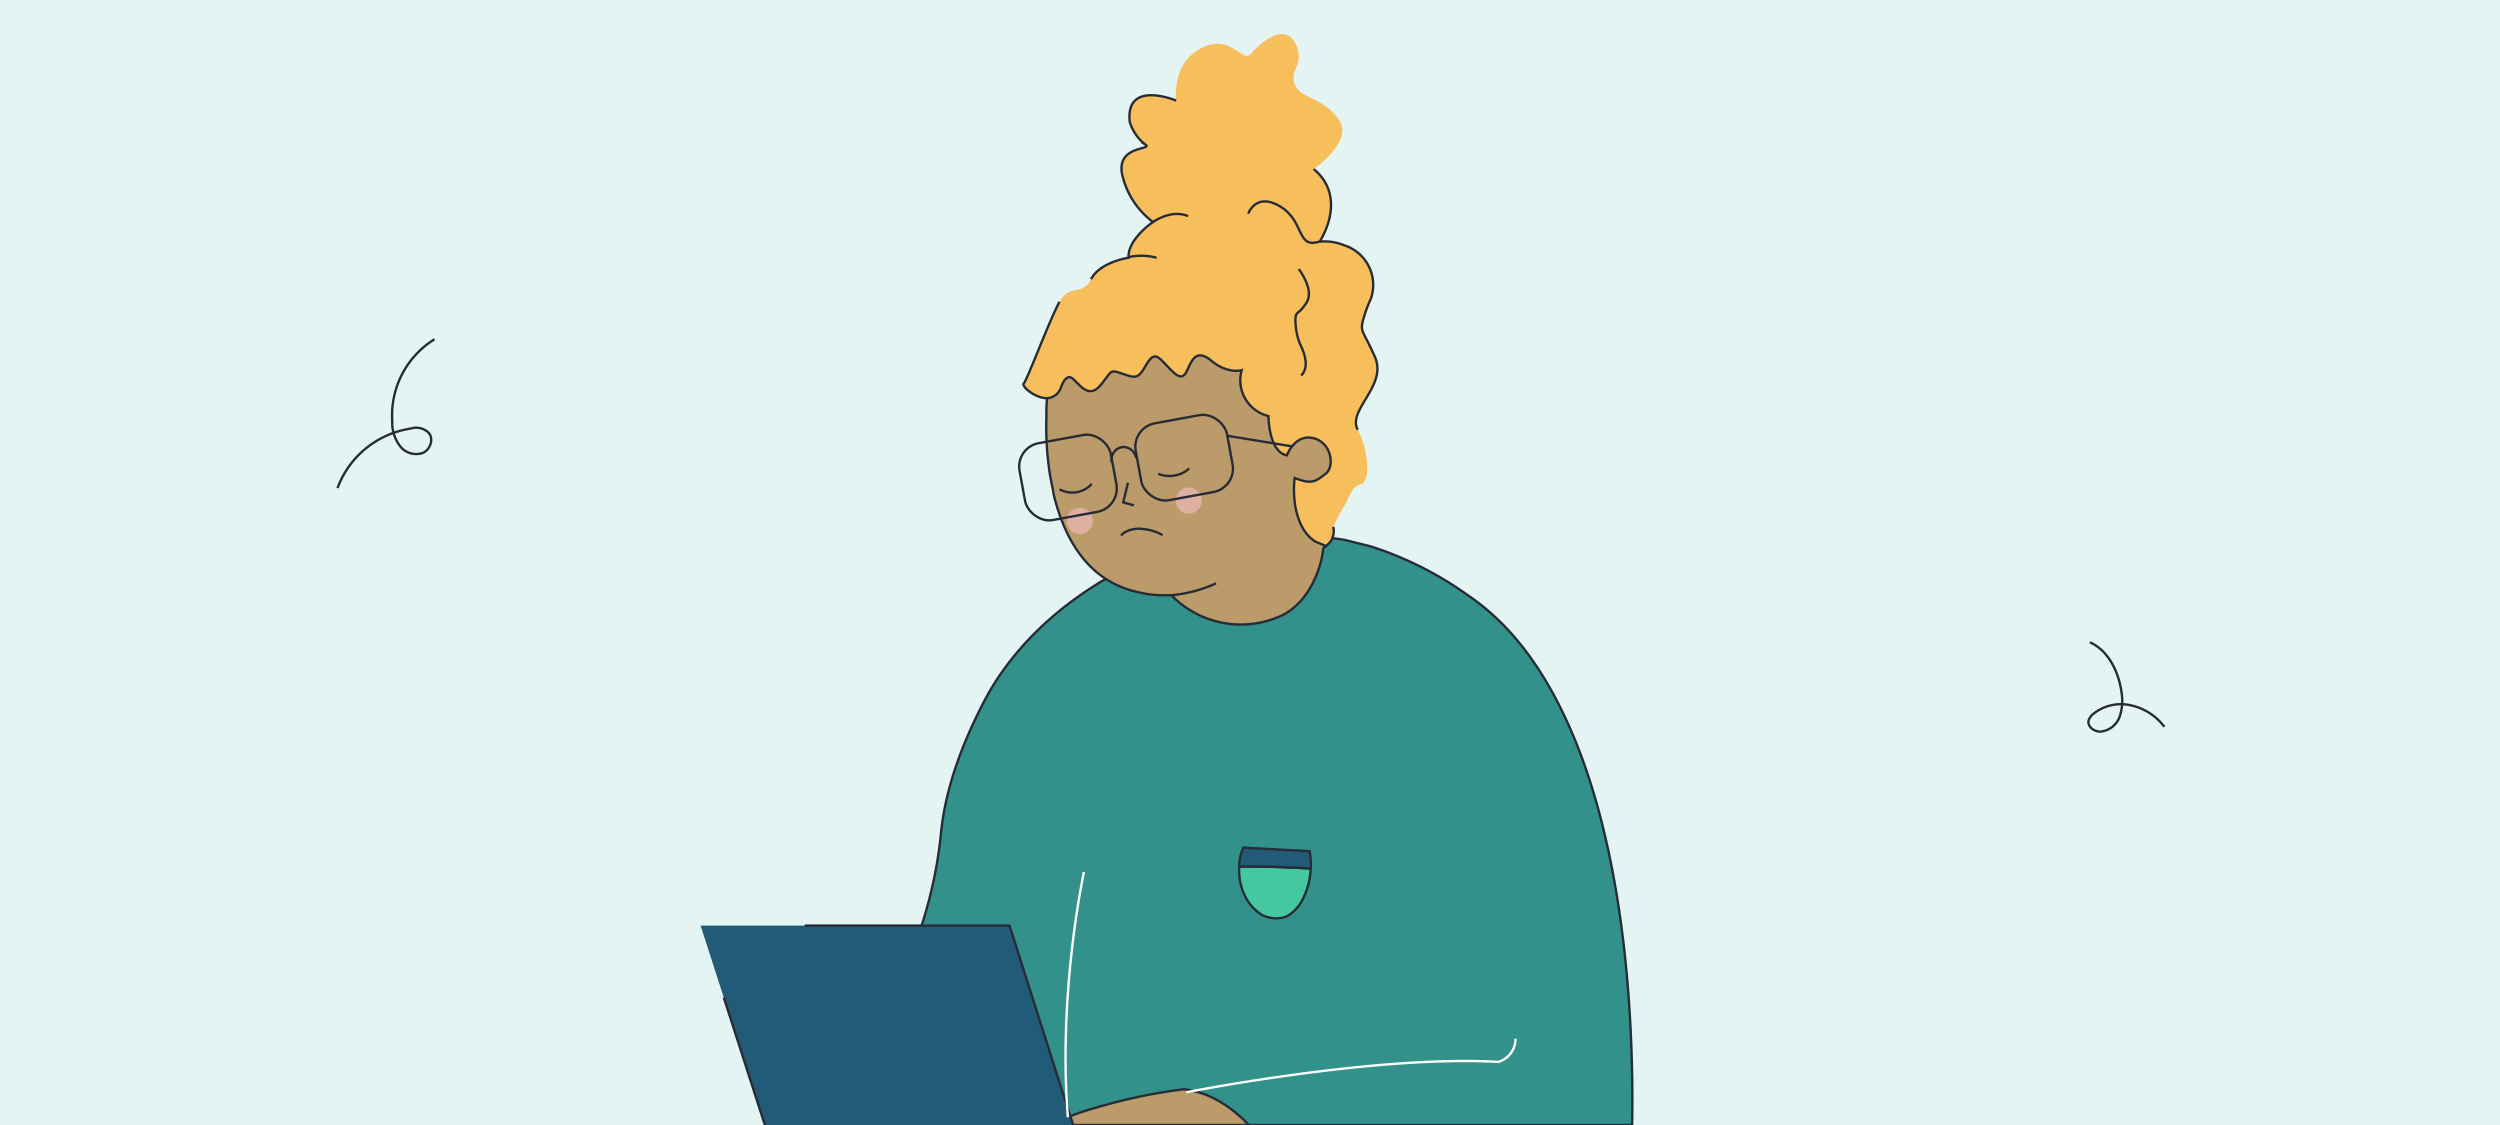 <?xml version="1.0" encoding="utf-8"?>
<svg xmlns="http://www.w3.org/2000/svg" data-name="Capa 1" id="Capa_1" viewBox="0 0 420 189">
  <defs>
    <style>.cls-1{fill:#e3f4f3;}.cls-2{fill:#33918b;}.cls-2,.cls-3,.cls-5,.cls-7,.cls-8{stroke:#272b36;}.cls-10,.cls-2,.cls-3,.cls-5,.cls-7,.cls-8{stroke-miterlimit:10;stroke-width:0.4px;}.cls-3{fill:#bb9b69;}.cls-4{fill:#deb0a1;}.cls-10,.cls-5{fill:none;}.cls-6{fill:#f7bf5c;}.cls-7{fill:#45c8a0;}.cls-8,.cls-9{fill:#215b77;}.cls-10{stroke:#fff;}</style>
  </defs>
  <rect class="cls-1" height="189" width="420"/>
  <path class="cls-2" d="M274.2,189H136.4l1.6-2.1c6.6-9.1,18.1-25.9,20.1-47.1.8-7.7,3.7-15.2,7.3-22.1s11.5-16.9,26.9-23.8l.9-.4,3.2-1.3,4.6-1.7c3,2.3,13.2,3,14.3,0,.5.3,4.1-.9,10.6.2l4.4,1.1a58.8,58.8,0,0,1,16.3,8.2c6.8,4.6,11.9,11.4,15.8,19.4C273.1,141.2,274.5,171.6,274.2,189Z"/>
  <path class="cls-3" d="M191.3,99.5l.9.2a16.6,16.6,0,0,0,3.2.3h1.4a16.3,16.3,0,0,0,18.1,3.6c5-2.1,7.1-8.2,7.4-11.4,0-.2.3-.3.5-.5a1.7,1.7,0,0,0,.1-.7,15,15,0,0,0,0-3l1.6-4.2,2.1-5.6L220.7,58l-2.6-.8L195,50.7l-18,9.6-.9,4.2a12.2,12.2,0,0,0-.2,2.4,26.3,26.3,0,0,0-.1,3,53,53,0,0,0,.3,7.7,42,42,0,0,0,.8,4.7c0,.2.1.5.1.7C178.8,90.4,182.7,97.7,191.3,99.5Z"/>
  <circle class="cls-4" cx="199.7" cy="84.1" r="2.2"/>
  <circle class="cls-4" cx="181.4" cy="87.5" r="2.2"/>
  <polyline class="cls-5" points="189.5 81.1 188.7 84.4 190.5 84.9"/>
  <path class="cls-6" d="M220.7,28.4c5.9,4.9,1,12.2,1,12.2a8.6,8.6,0,0,1,4.1.6,7,7,0,0,1,4.5,9,22.1,22.1,0,0,0-1.2,3.2c-.7,2.5-.2,1.8,1.9,6.6s-4.7,8.9-2.9,12.2,2.2,8.6.6,9.1-1.8,1.7-2.7,3.4a39.4,39.4,0,0,0-2,3.8,3.4,3.4,0,0,1-.4,2.4,5.7,5.7,0,0,1-.8.8h-.1L221,91c-2.1-1.3-3-3.8-3.4-6a17.9,17.9,0,0,1-.1-4.7c3,1.2,3.6.5,5.2-.7s1-5.3-2.1-6-4.4,2.9-4.4,2.9c-3.1-.6-3.1-6.6-3.1-6.6a6.2,6.2,0,0,1-4.5-7.7s-2.3.7-5.1-1.6-3.4.4-4.2,1.9-1.8.5-3.4-1.2-2.1-2.1-3.4.1-1.6,2.2-3.9,1.4-1.7-.5-3.7,1.9-3.5-.1-4.7-1.1-2,1.6-2,1.6a2.6,2.6,0,0,1-2.3,1.7c-2.1,0-4.4-2.1-3.9-2.5s4.3-10.6,6-13.7,3.9-.9,5.3-3.8,6.3-3.6,6.3-3.6c-.2-3.1,4.1-6,4.1-6a13.8,13.8,0,0,1-5.2-8.1c-.9-5,5.6-3.9,3.8-5a7.7,7.7,0,0,1-2.5-3.7c-.8-7.2,7.8-3.6,7.8-3.6s-.9-6.2,4.2-8.8,6.9,2.7,8.4.9,5.3-5,7.2-2.1a4.6,4.6,0,0,1,.2,4.8,3.1,3.1,0,0,0,.1,2.8c1.2,2.2,4.2,1.7,7.1,5.4S220.7,28.4,220.7,28.4Z"/>
  <path class="cls-5" d="M209.7,35.9s1.3-3.7,5.4-1.2,2.7,7.1,6.5,5.9"/>
  <path class="cls-5" d="M189.6,43.2a9.9,9.9,0,0,1,4.7.1"/>
  <path class="cls-5" d="M193.7,37.3s3-2.2,5.9-1"/>
  <path class="cls-5" d="M196.8,100a23,23,0,0,0,7.5-2"/>
  <path class="cls-3" d="M209.8,189H176.7a16.9,16.9,0,0,1,2.7-1.3,37.1,37.1,0,0,1,4.7-1.6,91.5,91.5,0,0,1,14.7-3.1,7.2,7.2,0,0,1,1.7.3C202.5,183.7,206.1,185.1,209.8,189Z"/>
  <path class="cls-7" d="M218.9,151a6.8,6.8,0,0,1-2.8,3,5.3,5.3,0,0,1-4.1-.3,7.7,7.7,0,0,1-2.8-3.1,9.6,9.6,0,0,1-1-5c4-.1,7.9.1,12,.3A12.8,12.8,0,0,1,218.9,151Z"/>
  <path class="cls-8" d="M220.2,145.9c-4.1-.2-8-.4-12-.3a7.1,7.1,0,0,1,.7-3.2l11.1.6A9.7,9.7,0,0,1,220.2,145.9Z"/>
  <path class="cls-5" d="M195.5,145.1h0"/>
  <rect class="cls-5" height="13.13" rx="4" transform="translate(408.4 116.9) rotate(169.6)" width="15.6" x="191" y="70.6"/>
  <rect class="cls-5" height="13.13" rx="4" transform="translate(370.3 127) rotate(169.6)" width="15.6" x="171.5" y="73.9"/>
  <path class="cls-5" d="M190.9,77a2.3,2.3,0,0,0-2-1.9,2.1,2.1,0,0,0-2.1,2.6"/>
  <path class="cls-5" d="M218.2,45.2c1.2,1.7,2.4,4.1,1.2,5.8s-1.2,1.2-1.6,1.8-.1,3.6.7,5.2,1.4,3.8.1,5.1"/>
  <path class="cls-5" d="M183.3,46.9c1.5-2.9,6.3-3.6,6.3-3.6-.2-3.1,4.1-6,4.1-6a13.8,13.8,0,0,1-5.2-8.1c-.9-5,5.6-3.9,3.8-5a7.7,7.7,0,0,1-2.5-3.7c-.8-7.2,7.8-3.6,7.8-3.6"/>
  <path class="cls-5" d="M224,88.5a3.4,3.4,0,0,1-.4,2.4,5.7,5.7,0,0,1-.8.8h-.1L221,91c-2.1-1.3-3-3.8-3.4-6a17.9,17.9,0,0,1-.1-4.7c3,1.2,3.6.5,5.2-.7s1-5.3-2.1-6-4.4,2.9-4.4,2.9c-3.1-.6-3.1-6.6-3.1-6.6a6.2,6.2,0,0,1-4.5-7.7s-2.3.7-5.1-1.6-3.4.4-4.2,1.9-1.8.5-3.4-1.2-2.1-2.1-3.4.1-1.6,2.2-3.9,1.4-1.7-.5-3.7,1.9-3.5-.1-4.7-1.1-2,1.6-2,1.6a2.6,2.6,0,0,1-2.3,1.7c-2.1,0-4.4-2.1-3.9-2.5s4.3-10.6,6-13.7"/>
  <path class="cls-5" d="M220.7,28.4c5.9,4.9,1,12.2,1,12.2a8.6,8.6,0,0,1,4.1.6,7,7,0,0,1,4.5,9,22.1,22.1,0,0,0-1.2,3.2c-.7,2.5-.2,1.8,1.9,6.6s-4.7,8.9-2.9,12.2"/>
  <path class="cls-5" d="M129.8,189v-5.2"/>
  <polygon class="cls-9" points="180.3 189 128.5 189 121.6 167.6 117.7 155.5 169.6 155.5 179.6 186.9 180.3 189"/>
  <line class="cls-5" x1="128.5" x2="121.6" y1="189" y2="167.6"/>
  <polyline class="cls-5" points="180.3 189 179.6 186.9 169.6 155.5 135.2 155.5"/>
  <path class="cls-10" d="M199.3,183.5s31.8-6.3,52.4-5.1a4,4,0,0,0,2.9-3.9"/>
  <path class="cls-10" d="M182.1,146.5s-4.4,20.2-2.7,41.2"/>
  <path class="cls-5" d="M178,82.2a4.4,4.4,0,0,0,5.4-.9"/>
  <path class="cls-5" d="M194.6,79.6a5,5,0,0,0,5.2-.9"/>
  <path class="cls-5" d="M188.4,90c.1-.3.3-.4.6-.6a5,5,0,0,1,3.2-.5,7.6,7.6,0,0,1,3.1,1"/>
  <line class="cls-5" x1="206.1" x2="217.1" y1="73.2" y2="75"/>
  <path class="cls-5" d="M56.7,82A15.6,15.6,0,0,1,69,72a3,3,0,0,1,2.9.6c1.1,1,.4,3-.9,3.5a3.4,3.4,0,0,1-3.9-1.3,6.4,6.4,0,0,1-1.2-4.1A15,15,0,0,1,73,57"/>
  <path class="cls-5" d="M351.1,107.9c3.1,1.4,4.8,4.9,5.3,8.3a8.5,8.5,0,0,1-.3,4.2,3.8,3.8,0,0,1-3.1,2.5c-1.1.1-2.4-.8-2.1-1.9a2.3,2.3,0,0,1,.7-1,7.4,7.4,0,0,1,6.4-1.5,9.5,9.5,0,0,1,5.6,3.6"/>
</svg>